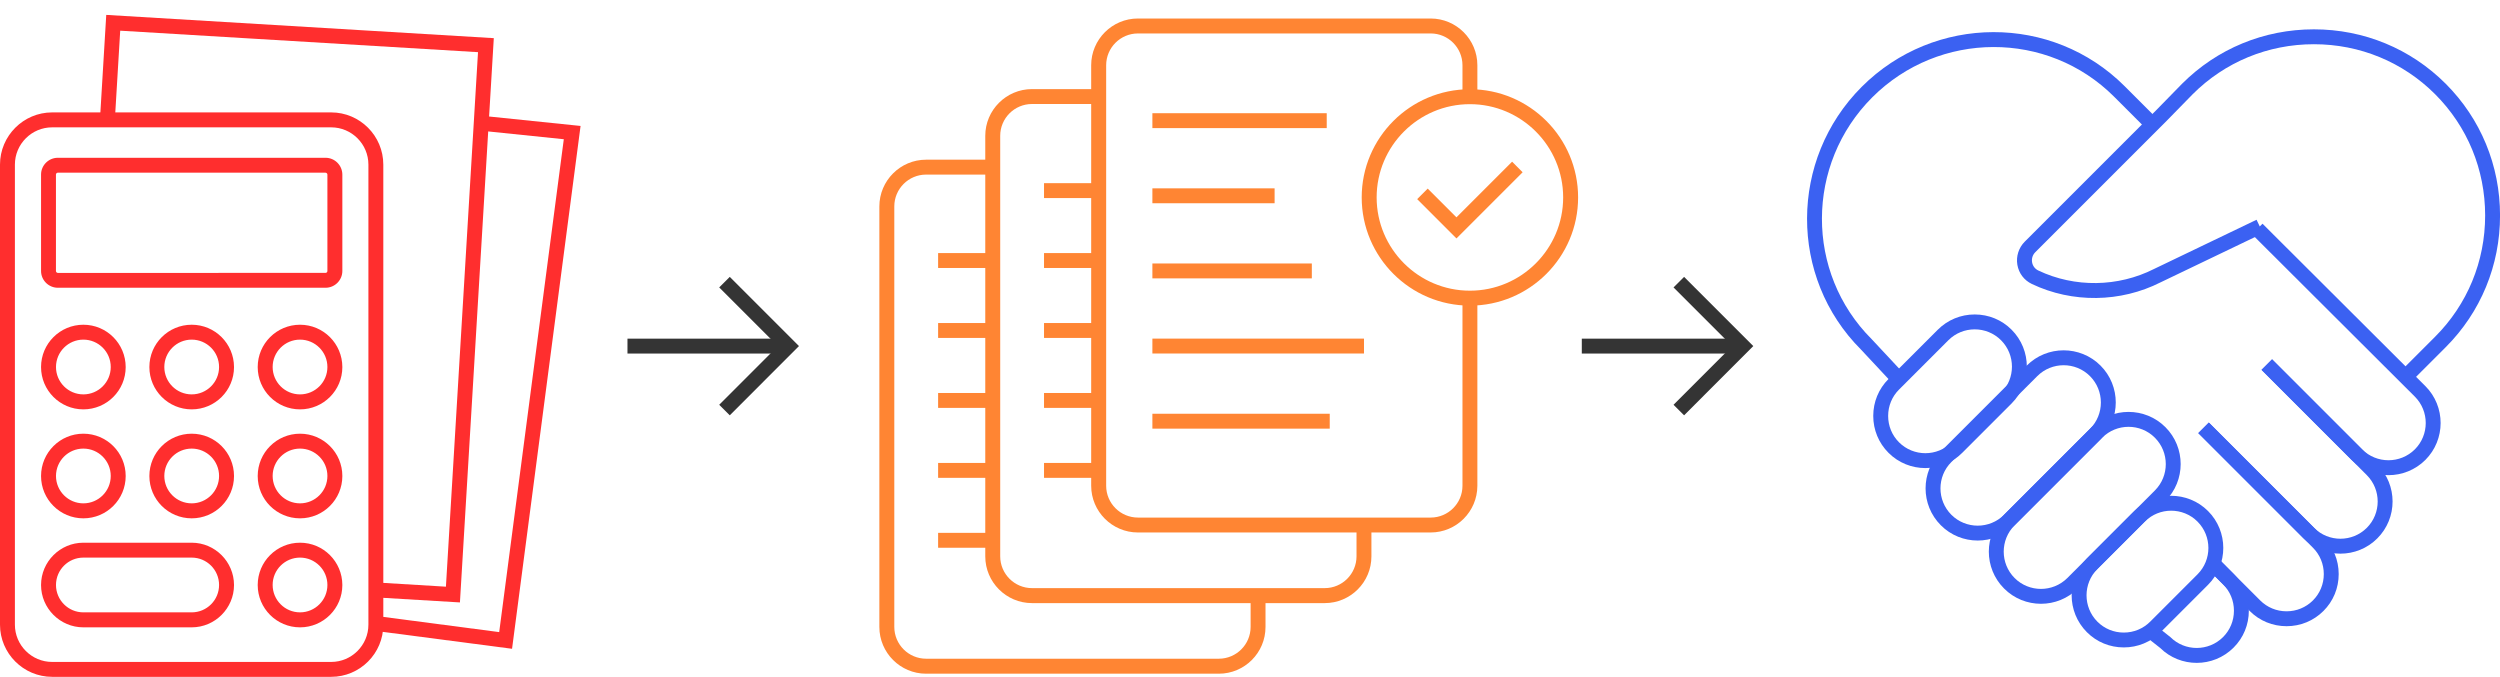 <?xml version="1.0" encoding="utf-8"?>
<!-- Generator: Adobe Illustrator 25.2.1, SVG Export Plug-In . SVG Version: 6.00 Build 0)  -->
<svg version="1.1" id="Layer_1" xmlns="http://www.w3.org/2000/svg" xmlns:xlink="http://www.w3.org/1999/xlink" x="0px" y="0px"
	 viewBox="0 0 588.95 159.45" style="enable-background:new 0 0 588.95 159.45;" xml:space="preserve">
<style type="text/css">
	.st0{fill:#3B61F2;}
	.st1{fill:none;stroke:#3B61F2;stroke-width:4;stroke-miterlimit:10;}
	.st2{fill:none;stroke:#FF8533;stroke-width:4;stroke-linecap:square;stroke-miterlimit:10;}
	.st3{fill:#FF8533;}
	.st4{fill:#FF2E2E;}
	.st5{fill:none;stroke:#FF2E2E;stroke-width:4;stroke-miterlimit:10;}
	.st6{fill:#343434;}
</style>
<g>
	<path class="st0" d="M445.85,90.32l-7.45-7.98c-16.99-16.99-16.92-44.77,0.19-61.89c17.12-17.12,44.9-17.18,61.93-0.15l7.78,7.78
		l-2.48,2.48l-7.78-7.78c-15.66-15.66-41.22-15.59-56.97,0.15c-15.75,15.75-15.82,41.3-0.15,56.96l7.49,8.02L445.85,90.32z"/>
	<path class="st1" d="M551.31,124.84"/>
	<path class="st0" d="M567.94,90.01l-2.48-2.48l8.21-8.21c7.6-7.6,11.78-17.74,11.78-28.56s-4.18-20.96-11.78-28.56
		c-7.6-7.6-17.74-11.78-28.56-11.78s-20.96,4.18-28.56,11.78l-6.16,6.3l-30.91,30.91c-0.63,0.63-0.91,1.5-0.76,2.38
		c0.15,0.86,0.68,1.56,1.47,1.94c8.56,4.07,18.76,3.93,27.27-0.37l24.14-11.59l1.52,3.17L509,66.51c-9.45,4.78-20.8,4.93-30.33,0.39
		c-1.83-0.87-3.07-2.51-3.42-4.51c-0.34-1.99,0.31-4.03,1.74-5.46l30.9-30.9l6.16-6.3c8.27-8.27,19.3-12.82,31.06-12.82
		s22.78,4.55,31.04,12.81c8.26,8.26,12.81,19.28,12.81,31.04s-4.55,22.78-12.81,31.04L567.94,90.01z"/>
	<path class="st0" d="M562.68,111.94c-3.15,0-6.3-1.2-8.69-3.6l-21.21-21.21l2.48-2.48l21.21,21.21c3.42,3.42,8.99,3.42,12.42,0
		c3.42-3.42,3.42-8.99,0-12.42l-38.37-38.26L533,52.7l38.37,38.26c4.79,4.79,4.79,12.59,0,17.39
		C568.97,110.74,565.82,111.94,562.68,111.94z"/>
	<path class="st0" d="M517.5,156.16c-3.11,0-6.23-1.17-8.61-3.52l-3.23-2.54l2.17-2.76l3.46,2.74c3.42,3.42,8.99,3.42,12.42,0
		c1.65-1.65,2.56-3.85,2.56-6.21c0-2.35-0.91-4.56-2.56-6.21l-3.38-3.39l2.48-2.48l3.38,3.39c2.31,2.31,3.59,5.4,3.59,8.69
		c0,3.29-1.27,6.38-3.59,8.69C523.79,154.96,520.65,156.16,517.5,156.16z"/>
	<path class="st0" d="M538.67,147.52c-3.29,0-6.38-1.27-8.69-3.59l-9.65-9.65l2.48-2.48l9.65,9.65c1.65,1.65,3.85,2.56,6.21,2.56
		c2.35,0,4.56-0.91,6.21-2.56c1.65-1.65,2.56-3.85,2.56-6.21s-0.91-4.56-2.56-6.21l-27-27l2.48-2.48l27,27
		c2.31,2.31,3.59,5.4,3.59,8.69s-1.27,6.38-3.59,8.69C545.04,146.25,541.96,147.52,538.67,147.52z"/>
	<path class="st0" d="M551.36,130.43c-3.15,0-6.3-1.2-8.69-3.6l-24.8-24.8l2.48-2.48l24.8,24.8c3.42,3.42,8.99,3.42,12.42,0
		c3.42-3.42,3.42-8.99,0-12.42l-24.8-24.8l2.48-2.48l24.8,24.8c4.79,4.79,4.79,12.59,0,17.38
		C557.66,129.23,554.51,130.43,551.36,130.43z"/>
	<path class="st0" d="M500.32,152.52c-3.29,0-6.38-1.27-8.69-3.59c-4.79-4.79-4.79-12.59,0-17.38l11.16-11.16
		c4.79-4.79,12.59-4.79,17.38,0l0,0c4.79,4.79,4.79,12.59,0,17.38l-11.16,11.16C506.7,151.24,503.62,152.52,500.32,152.52z
		 M511.48,120.31c-2.25,0-4.5,0.86-6.21,2.57l-11.16,11.16c-3.42,3.42-3.42,8.99,0,12.42c1.65,1.65,3.85,2.56,6.21,2.56
		c2.35,0,4.56-0.91,6.21-2.56l11.16-11.16c3.42-3.42,3.42-8.99,0-12.42C515.98,121.16,513.73,120.31,511.48,120.31z"/>
	<path class="st0" d="M453.58,110.27c-3.15,0-6.3-1.2-8.69-3.6c-2.31-2.31-3.59-5.4-3.59-8.69c0-3.29,1.27-6.38,3.59-8.69
		l11.62-11.62c2.31-2.31,5.4-3.59,8.69-3.59s6.38,1.27,8.69,3.59c4.79,4.79,4.79,12.59,0,17.38l-11.62,11.62
		C459.88,109.07,456.73,110.27,453.58,110.27z M465.2,77.59c-2.25,0-4.5,0.86-6.21,2.57l-11.62,11.62
		c-1.65,1.65-2.56,3.85-2.56,6.21c0,2.35,0.91,4.56,2.56,6.21c3.42,3.42,8.99,3.42,12.42,0l11.62-11.62c3.42-3.42,3.42-8.99,0-12.42
		C469.7,78.44,467.45,77.59,465.2,77.59z"/>
	<path class="st0" d="M465.91,127.34c-3.15,0-6.3-1.2-8.69-3.6c-4.79-4.79-4.79-12.59,0-17.38l20.24-20.24
		c4.79-4.79,12.59-4.79,17.38,0c4.79,4.79,4.79,12.59,0,17.38l-20.24,20.24C472.21,126.14,469.06,127.34,465.91,127.34z
		 M486.15,86.04c-2.25,0-4.5,0.86-6.21,2.57l-20.24,20.24c-3.42,3.42-3.42,8.99,0,12.42c3.42,3.42,8.99,3.42,12.42,0l20.24-20.24
		c3.42-3.42,3.42-8.99,0-12.42C490.65,86.89,488.4,86.04,486.15,86.04z"/>
	<path class="st0" d="M480.81,142.24c-3.15,0-6.3-1.2-8.69-3.6c-4.79-4.79-4.79-12.59,0-17.38l20.63-20.63
		c4.79-4.79,12.59-4.79,17.38,0c4.79,4.79,4.79,12.59,0,17.38l-20.63,20.63C487.11,141.04,483.96,142.24,480.81,142.24z
		 M501.44,100.55c-2.25,0-4.5,0.86-6.21,2.57l-20.63,20.63c-3.42,3.42-3.42,8.99,0,12.42c3.42,3.42,8.99,3.42,12.42,0l20.63-20.63
		c3.42-3.42,3.42-8.99,0-12.42C505.94,101.4,503.69,100.55,501.44,100.55z"/>
	<path class="st2" d="M269.28,70.15"/>
	<path class="st2" d="M326.1,70.15"/>
	<path class="st3" d="M287.13,158.71h-68.96c-6.07,0-11.01-4.94-11.01-11.01V48.63c0-6.07,4.94-11.01,11.01-11.01h15.7v3.51h-15.7
		c-4.13,0-7.49,3.36-7.49,7.49v99.07c0,4.13,3.36,7.49,7.49,7.49h68.96c4.13,0,7.49-3.36,7.49-7.49v-7.38h3.51v7.38
		C298.14,153.77,293.2,158.71,287.13,158.71z"/>
	<path class="st3" d="M312.08,142.08h-68.96c-6.07,0-11.01-4.94-11.01-11.01V32c0-6.07,4.94-11.01,11.01-11.01h15.7v3.51h-15.7
		c-4.13,0-7.49,3.36-7.49,7.49v99.07c0,4.13,3.36,7.49,7.49,7.49h68.96c4.13,0,7.49-3.36,7.49-7.49v-7.38h3.51v7.38
		C323.09,137.14,318.15,142.08,312.08,142.08z"/>
	<path class="st3" d="M337.03,125.44h-68.96c-6.07,0-11.01-4.94-11.01-11.01V15.37c0-6.07,4.94-11.01,11.01-11.01h68.96
		c6.07,0,11.01,4.94,11.01,11.01v6.03h-3.51v-6.03c0-4.13-3.36-7.49-7.49-7.49h-68.96c-4.13,0-7.49,3.36-7.49,7.49v99.07
		c0,4.13,3.36,7.49,7.49,7.49h68.96c4.13,0,7.49-3.36,7.49-7.49v-44.7h3.51v44.7C348.03,120.51,343.1,125.44,337.03,125.44z"/>
	<path class="st3" d="M346.28,72c-14.05,0-25.49-11.43-25.49-25.49s11.43-25.49,25.49-25.49s25.49,11.43,25.49,25.49
		S360.33,72,346.28,72z M346.28,24.54c-12.12,0-21.97,9.86-21.97,21.97s9.86,21.97,21.97,21.97c12.12,0,21.97-9.86,21.97-21.97
		S358.39,24.54,346.28,24.54z"/>
	<rect x="271.48" y="26.67" class="st3" width="41.07" height="3.51"/>
	<rect x="271.48" y="44.37" class="st3" width="28.79" height="3.51"/>
	<rect x="271.48" y="62.07" class="st3" width="37.56" height="3.51"/>
	<rect x="271.48" y="79.77" class="st3" width="49.85" height="3.51"/>
	<rect x="271.48" y="97.47" class="st3" width="41.78" height="3.51"/>
	<rect x="245.95" y="43.15" class="st3" width="12.86" height="3.51"/>
	<rect x="245.95" y="59.62" class="st3" width="12.86" height="3.51"/>
	<rect x="245.95" y="76.1" class="st3" width="12.86" height="3.51"/>
	<rect x="245.95" y="92.58" class="st3" width="12.86" height="3.51"/>
	<rect x="245.95" y="109.06" class="st3" width="12.86" height="3.51"/>
	<rect x="221" y="59.62" class="st3" width="12.86" height="3.51"/>
	<rect x="221" y="76.1" class="st3" width="12.86" height="3.51"/>
	<rect x="221" y="92.58" class="st3" width="12.86" height="3.51"/>
	<rect x="221" y="109.06" class="st3" width="12.86" height="3.51"/>
	<rect x="221" y="125.53" class="st3" width="12.86" height="3.51"/>
	<polygon class="st3" points="343.11,56.17 333.86,46.91 336.34,44.43 343.11,51.2 356.22,38.09 358.7,40.58 	"/>
	<path class="st4" d="M78.02,159.45H12.29C5.52,159.45,0,153.94,0,147.16V38.78c0-6.78,5.52-12.3,12.29-12.3h65.72
		c6.78,0,12.29,5.52,12.29,12.3v108.38C90.31,153.94,84.8,159.45,78.02,159.45z M12.29,30c-4.84,0-8.78,3.94-8.78,8.78v108.38
		c0,4.84,3.94,8.78,8.78,8.78h65.72c4.84,0,8.78-3.94,8.78-8.78V38.78c0-4.84-3.94-8.78-8.78-8.78H12.29z"/>
	<path class="st4" d="M76.69,40.69c0.23,0,0.44,0.2,0.44,0.44v22.72c0,0.23-0.2,0.44-0.44,0.44H13.62c-0.23,0-0.44-0.2-0.44-0.44
		V41.12c0-0.23,0.2-0.44,0.44-0.44H76.69 M76.69,37.17H13.62c-2.17,0-3.95,1.78-3.95,3.95v22.72c0,2.17,1.78,3.95,3.95,3.95h63.08
		c2.17,0,3.95-1.78,3.95-3.95V41.12C80.64,38.95,78.87,37.17,76.69,37.17L76.69,37.17z"/>
	<path class="st4" d="M70.68,80.01c3.56,0,6.45,2.89,6.45,6.45s-2.89,6.45-6.45,6.45s-6.45-2.89-6.45-6.45S67.12,80.01,70.68,80.01
		 M70.68,76.5c-5.5,0-9.97,4.46-9.97,9.97c0,5.5,4.46,9.97,9.97,9.97c5.5,0,9.97-4.46,9.97-9.97C80.64,80.96,76.18,76.5,70.68,76.5
		L70.68,76.5z"/>
	<path class="st4" d="M45.16,80.01c3.56,0,6.45,2.89,6.45,6.45s-2.89,6.45-6.45,6.45s-6.45-2.89-6.45-6.45S41.6,80.01,45.16,80.01
		 M45.16,76.5c-5.5,0-9.97,4.46-9.97,9.97c0,5.5,4.46,9.97,9.97,9.97s9.97-4.46,9.97-9.97C55.12,80.96,50.66,76.5,45.16,76.5
		L45.16,76.5z"/>
	<path class="st4" d="M19.64,80.01c3.56,0,6.45,2.89,6.45,6.45s-2.89,6.45-6.45,6.45s-6.45-2.89-6.45-6.45S16.08,80.01,19.64,80.01
		 M19.64,76.5c-5.5,0-9.97,4.46-9.97,9.97c0,5.5,4.46,9.97,9.97,9.97s9.97-4.46,9.97-9.97C29.6,80.96,25.14,76.5,19.64,76.5
		L19.64,76.5z"/>
	<path class="st4" d="M70.68,105.68c3.56,0,6.45,2.89,6.45,6.45s-2.89,6.45-6.45,6.45s-6.45-2.89-6.45-6.45
		S67.12,105.68,70.68,105.68 M70.68,102.17c-5.5,0-9.97,4.46-9.97,9.97s4.46,9.97,9.97,9.97c5.5,0,9.97-4.46,9.97-9.97
		S76.18,102.17,70.68,102.17L70.68,102.17z"/>
	<path class="st4" d="M45.16,105.68c3.56,0,6.45,2.89,6.45,6.45s-2.89,6.45-6.45,6.45s-6.45-2.89-6.45-6.45
		S41.6,105.68,45.16,105.68 M45.16,102.17c-5.5,0-9.97,4.46-9.97,9.97s4.46,9.97,9.97,9.97s9.97-4.46,9.97-9.97
		S50.66,102.17,45.16,102.17L45.16,102.17z"/>
	<path class="st4" d="M19.64,105.68c3.56,0,6.45,2.89,6.45,6.45s-2.89,6.45-6.45,6.45s-6.45-2.89-6.45-6.45
		S16.08,105.68,19.64,105.68 M19.64,102.17c-5.5,0-9.97,4.46-9.97,9.97s4.46,9.97,9.97,9.97s9.97-4.46,9.97-9.97
		S25.14,102.17,19.64,102.17L19.64,102.17z"/>
	<path class="st4" d="M45.16,131.36c3.56,0,6.45,2.89,6.45,6.45c0,3.56-2.89,6.45-6.45,6.45H19.64c-3.56,0-6.45-2.89-6.45-6.45
		c0-3.56,2.89-6.45,6.45-6.45H45.16 M45.16,127.85H19.64c-5.48,0-9.97,4.48-9.97,9.97v0c0,5.48,4.48,9.97,9.97,9.97h25.52
		c5.48,0,9.97-4.48,9.97-9.97v0C55.12,132.33,50.64,127.85,45.16,127.85L45.16,127.85z"/>
	<path class="st4" d="M70.68,131.36c3.56,0,6.45,2.89,6.45,6.45c0,3.56-2.89,6.45-6.45,6.45s-6.45-2.89-6.45-6.45
		C64.22,134.25,67.12,131.36,70.68,131.36 M70.68,127.85c-5.5,0-9.97,4.46-9.97,9.97c0,5.5,4.46,9.97,9.97,9.97
		c5.5,0,9.97-4.46,9.97-9.97C80.64,132.31,76.18,127.85,70.68,127.85L70.68,127.85z"/>
	<polygon class="st4" points="108.35,141.92 88.45,140.73 88.66,137.22 105.05,138.21 112.61,12.29 28.32,7.23 27.05,28.35 
		23.55,28.14 25.03,3.51 116.33,8.99 	"/>
	<polygon class="st4" points="120.63,152.84 89.15,148.72 89.6,145.24 117.6,148.91 132.82,32.8 114.11,30.87 114.47,27.37 
		136.77,29.67 	"/>
	<path class="st5" d="M10.47,86.38"/>
	<rect x="147.82" y="79.78" class="st6" width="35.92" height="3.51"/>
	<polygon class="st6" points="171.92,97.84 169.43,95.36 183.25,81.53 169.43,67.71 171.92,65.23 188.22,81.53 	"/>
	<rect x="372.64" y="79.78" class="st6" width="35.92" height="3.51"/>
	<polygon class="st6" points="396.74,97.84 394.25,95.36 408.07,81.53 394.25,67.71 396.74,65.23 413.04,81.53 	"/>
</g>
</svg>
